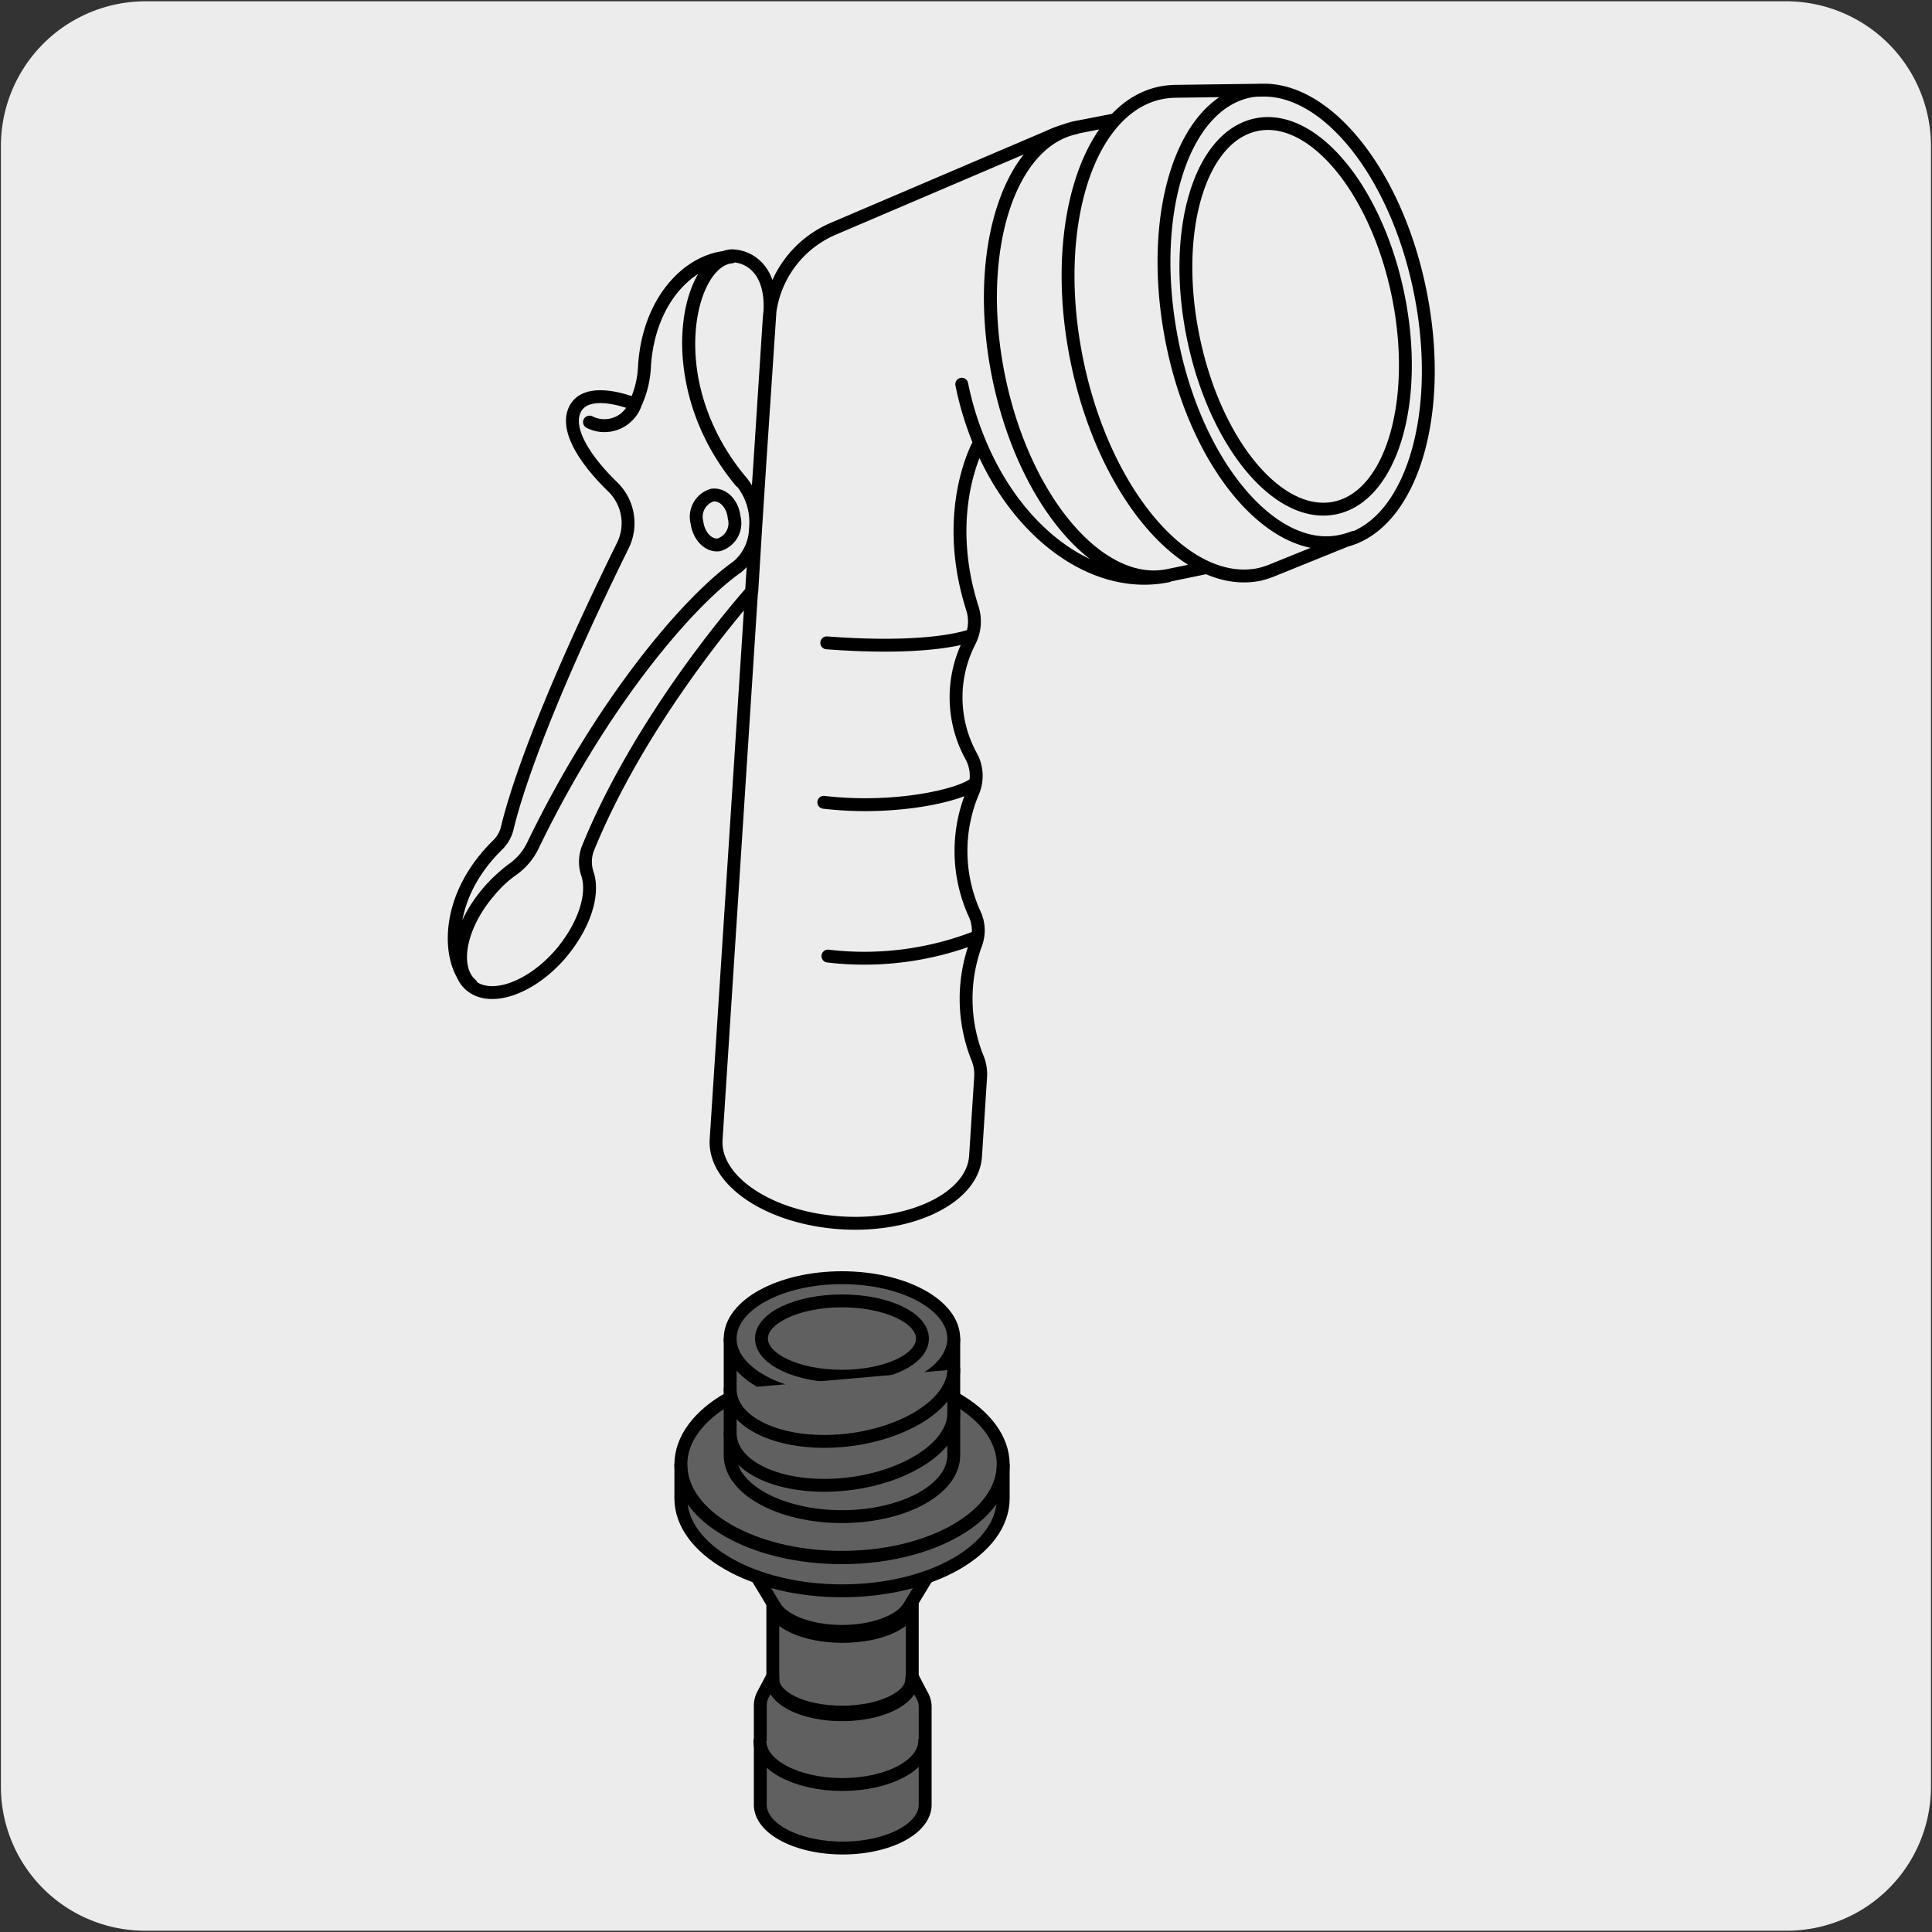 <svg xmlns="http://www.w3.org/2000/svg" viewBox="0 0 150 150"><rect x="0" y="0" width="150" height="150" fill="#333333" stroke="none"/><defs><style>.cls-1{fill:#edecec;}.cls-2{fill:none;}.cls-2,.cls-3{stroke:#000;stroke-linecap:round;stroke-linejoin:round;}.cls-3{fill:#606060;}</style></defs><title>12726-01</title><g id="Capa_2" data-name="Capa 2"><path class="cls-1" d="M11.32.1H138.64a11.25,11.25,0,0,1,11.28,11.21v127.4a11.19,11.19,0,0,1-11.2,11.19H11.27A11.19,11.19,0,0,1,.07,138.71h0V11.34A11.24,11.24,0,0,1,11.32.1Z"/></g><g id="Capa_3" data-name="Capa 3"><path class="cls-2" d="M75.86,72.74a24,24,0,0,1-11.58,1.49M75.69,60.82c-1.07.92-6.2,2.12-11.73,1.47M75.38,49.34s-2.89,1.2-11.19.57m-5.82-4c-1.77,2-8.9,10.53-12.74,20a2.93,2.93,0,0,0,0,2c.49,1.6-.29,4-2.1,6.14-2.31,2.68-5.44,3.78-7,2.45s-.91-4.59,1.4-7.27a10.44,10.44,0,0,1,1.89-1.73,4.8,4.8,0,0,0,1.56-1.87c5.46-11.28,12.16-19,15.83-21.57a3.94,3.94,0,0,0,1.45-2.92Zm1.4-21.57c.24-3.58-1.78-4.49-3-4.48-3.36.29-5.64,9.79.72,17.45A5,5,0,0,1,58.65,40a5.36,5.36,0,0,1,0,1.13Zm-2.25,13A5,5,0,0,1,58.65,40a5.36,5.36,0,0,1,0,1.13A3.94,3.94,0,0,1,57.23,44C53.56,46.59,46.86,54.31,41.4,65.59a4.8,4.8,0,0,1-1.56,1.87A10.44,10.44,0,0,0,38,69.19c-2.31,2.68-2.94,5.93-1.4,7.27C34.86,75.15,34.19,70,38.6,65.64a2.74,2.74,0,0,0,.78-1.33c.47-2,2.31-8.43,9-22a3.93,3.93,0,0,0-.84-4.54c-1.87-1.82-3.64-4.25-2.94-5.9.9-2.09,4.72-.48,4.72-.48a2.56,2.56,0,0,1-3.55,1.38,2.54,2.54,0,0,0,3.54-1.38,7.64,7.64,0,0,0,.73-3c.35-5.28,3.67-8.42,6.75-8.44-3.36.29-5.65,9.78.72,17.44M57,40.18a1.75,1.75,0,0,1-1.19,2.12c-.8.11-1.56-.67-1.7-1.74a1.76,1.76,0,0,1,1.19-2.12C56.13,38.33,56.89,39.11,57,40.18ZM55.6,88.47c-.2,3.21,4.13,6.11,9.69,6.47s10.24-2,10.45-5.16l.4-6.24a3.35,3.35,0,0,0-.29-1.5,12.39,12.39,0,0,1-.08-8.77,3,3,0,0,0-.11-2.33,11.81,11.81,0,0,1-.09-9.53,3.18,3.18,0,0,0-.13-2.63,9.49,9.49,0,0,1-.15-9,3.38,3.38,0,0,0,.2-2.57c-2.44-7.67.56-12.85.56-12.85a24.63,24.63,0,0,1-1.38-4.53,23.9,23.9,0,0,0,1.39,4.53C79,41.46,85,45.88,90.68,44.71c-5.3,1.08-11.19-5.83-13.15-15.43s.74-18.28,6-19.36a9.51,9.51,0,0,0-2.11.7L64.72,17.75a8.22,8.22,0,0,0-5,7ZM91.2,7.09a6.61,6.61,0,0,0-1.08.12C84.42,8.38,81.5,17.7,83.61,28s8.45,17.76,14.16,16.6a6.56,6.56,0,0,0,1-.32l6.33-2.56a6.41,6.41,0,0,1-1,.3C98.84,43.14,92.92,36.19,91,26.53S91.7,8.17,97,7.08A4.86,4.86,0,0,1,98,7ZM86.58,9.3C83.32,12.83,82,20.13,83.61,28s5.7,14.1,10.08,16.06l-3,.62c-5.3,1.08-11.19-5.83-13.15-15.43s.74-18.28,6-19.36Zm23.67,13.29c1.85,9.05-.42,17.27-5.11,19.16a6.41,6.41,0,0,1-1,.3C98.84,43.14,92.92,36.19,91,26.53S91.7,8.17,97,7.08A4.86,4.86,0,0,1,98,7C103.09,6.87,108.41,13.53,110.25,22.59Zm-1.7.34c1.68,8.22-.52,15.61-4.91,16.51s-9.31-5-11-13.25.52-15.61,4.91-16.51S106.87,14.72,108.55,22.93Z"/><path class="cls-3" d="M70.79,130.38c0,1.4-2.42,2.55-5.42,2.55S60,131.78,60,130.38V124.5c0,1.41,2.42,2.55,5.41,2.55s5.42-1.14,5.42-2.55v5.88Z"/><path class="cls-3" d="M71.54,131.54l-.73-1.4v.34c0,1.46-2.43,2.65-5.43,2.65S60,131.94,60,130.48v-.34l-.74,1.39a1.83,1.83,0,0,0-.23.9v7.69c0,1.86,2.87,3.36,6.4,3.36s6.4-1.5,6.4-3.36v-7.69A1.87,1.87,0,0,0,71.54,131.54Z"/><path class="cls-3" d="M65.37,113.31c3.92,0,7.09,1.66,7.09,3.71s-3.17,3.7-7.09,3.7-7.08-1.66-7.08-3.7,3.17-3.71,7.08-3.71"/><ellipse class="cls-3" cx="65.37" cy="117.02" rx="7.08" ry="3.7"/><path class="cls-3" d="M65.37,120.79c-3.91,0-7.08-1.67-7.08-3.72v4a2.2,2.2,0,0,0,.33,1.12l1.55,2.57c.67,1.1,2.75,1.9,5.2,1.9s4.54-.8,5.21-1.91l1.55-2.56a2.2,2.2,0,0,0,.33-1.12v-4C72.46,119.12,69.29,120.79,65.37,120.79Z"/><path class="cls-3" d="M65.37,106.5c6.92,0,12.52,3.23,12.52,7.21s-5.6,7.2-12.52,7.2-12.51-3.22-12.51-7.2S58.46,106.5,65.37,106.5Z"/><path class="cls-3" d="M77.89,116.33c0,4-5.6,7.18-12.52,7.18s-12.51-3.22-12.51-7.18v-2.57c0,4,5.6,7.18,12.51,7.18s12.52-3.21,12.52-7.18Z"/><path class="cls-3" d="M74.05,104v9c0,2.62-3.89,4.75-8.68,4.75s-8.68-2.13-8.68-4.75v-9c0,2.63,3.89,4.75,8.68,4.75s8.68-2.12,8.68-4.75"/><ellipse class="cls-3" cx="65.37" cy="103.93" rx="8.68" ry="4.73"/><path class="cls-3" d="M65.37,101c3.45,0,6.25,1.31,6.25,2.93s-2.8,2.92-6.25,2.92-6.25-1.31-6.25-2.92S61.92,101,65.37,101Z"/><path class="cls-3" d="M74.05,106.33c0,2.63-3.89,5.1-8.68,5.52s-8.68-1.38-8.68-4m17.36,1.89c0,2.63-3.89,5.1-8.68,5.52s-8.68-1.37-8.68-4"/><path class="cls-3" d="M59,135.18c0,1.86,2.86,3.37,6.4,3.37s6.39-1.51,6.39-3.37"/></g></svg>